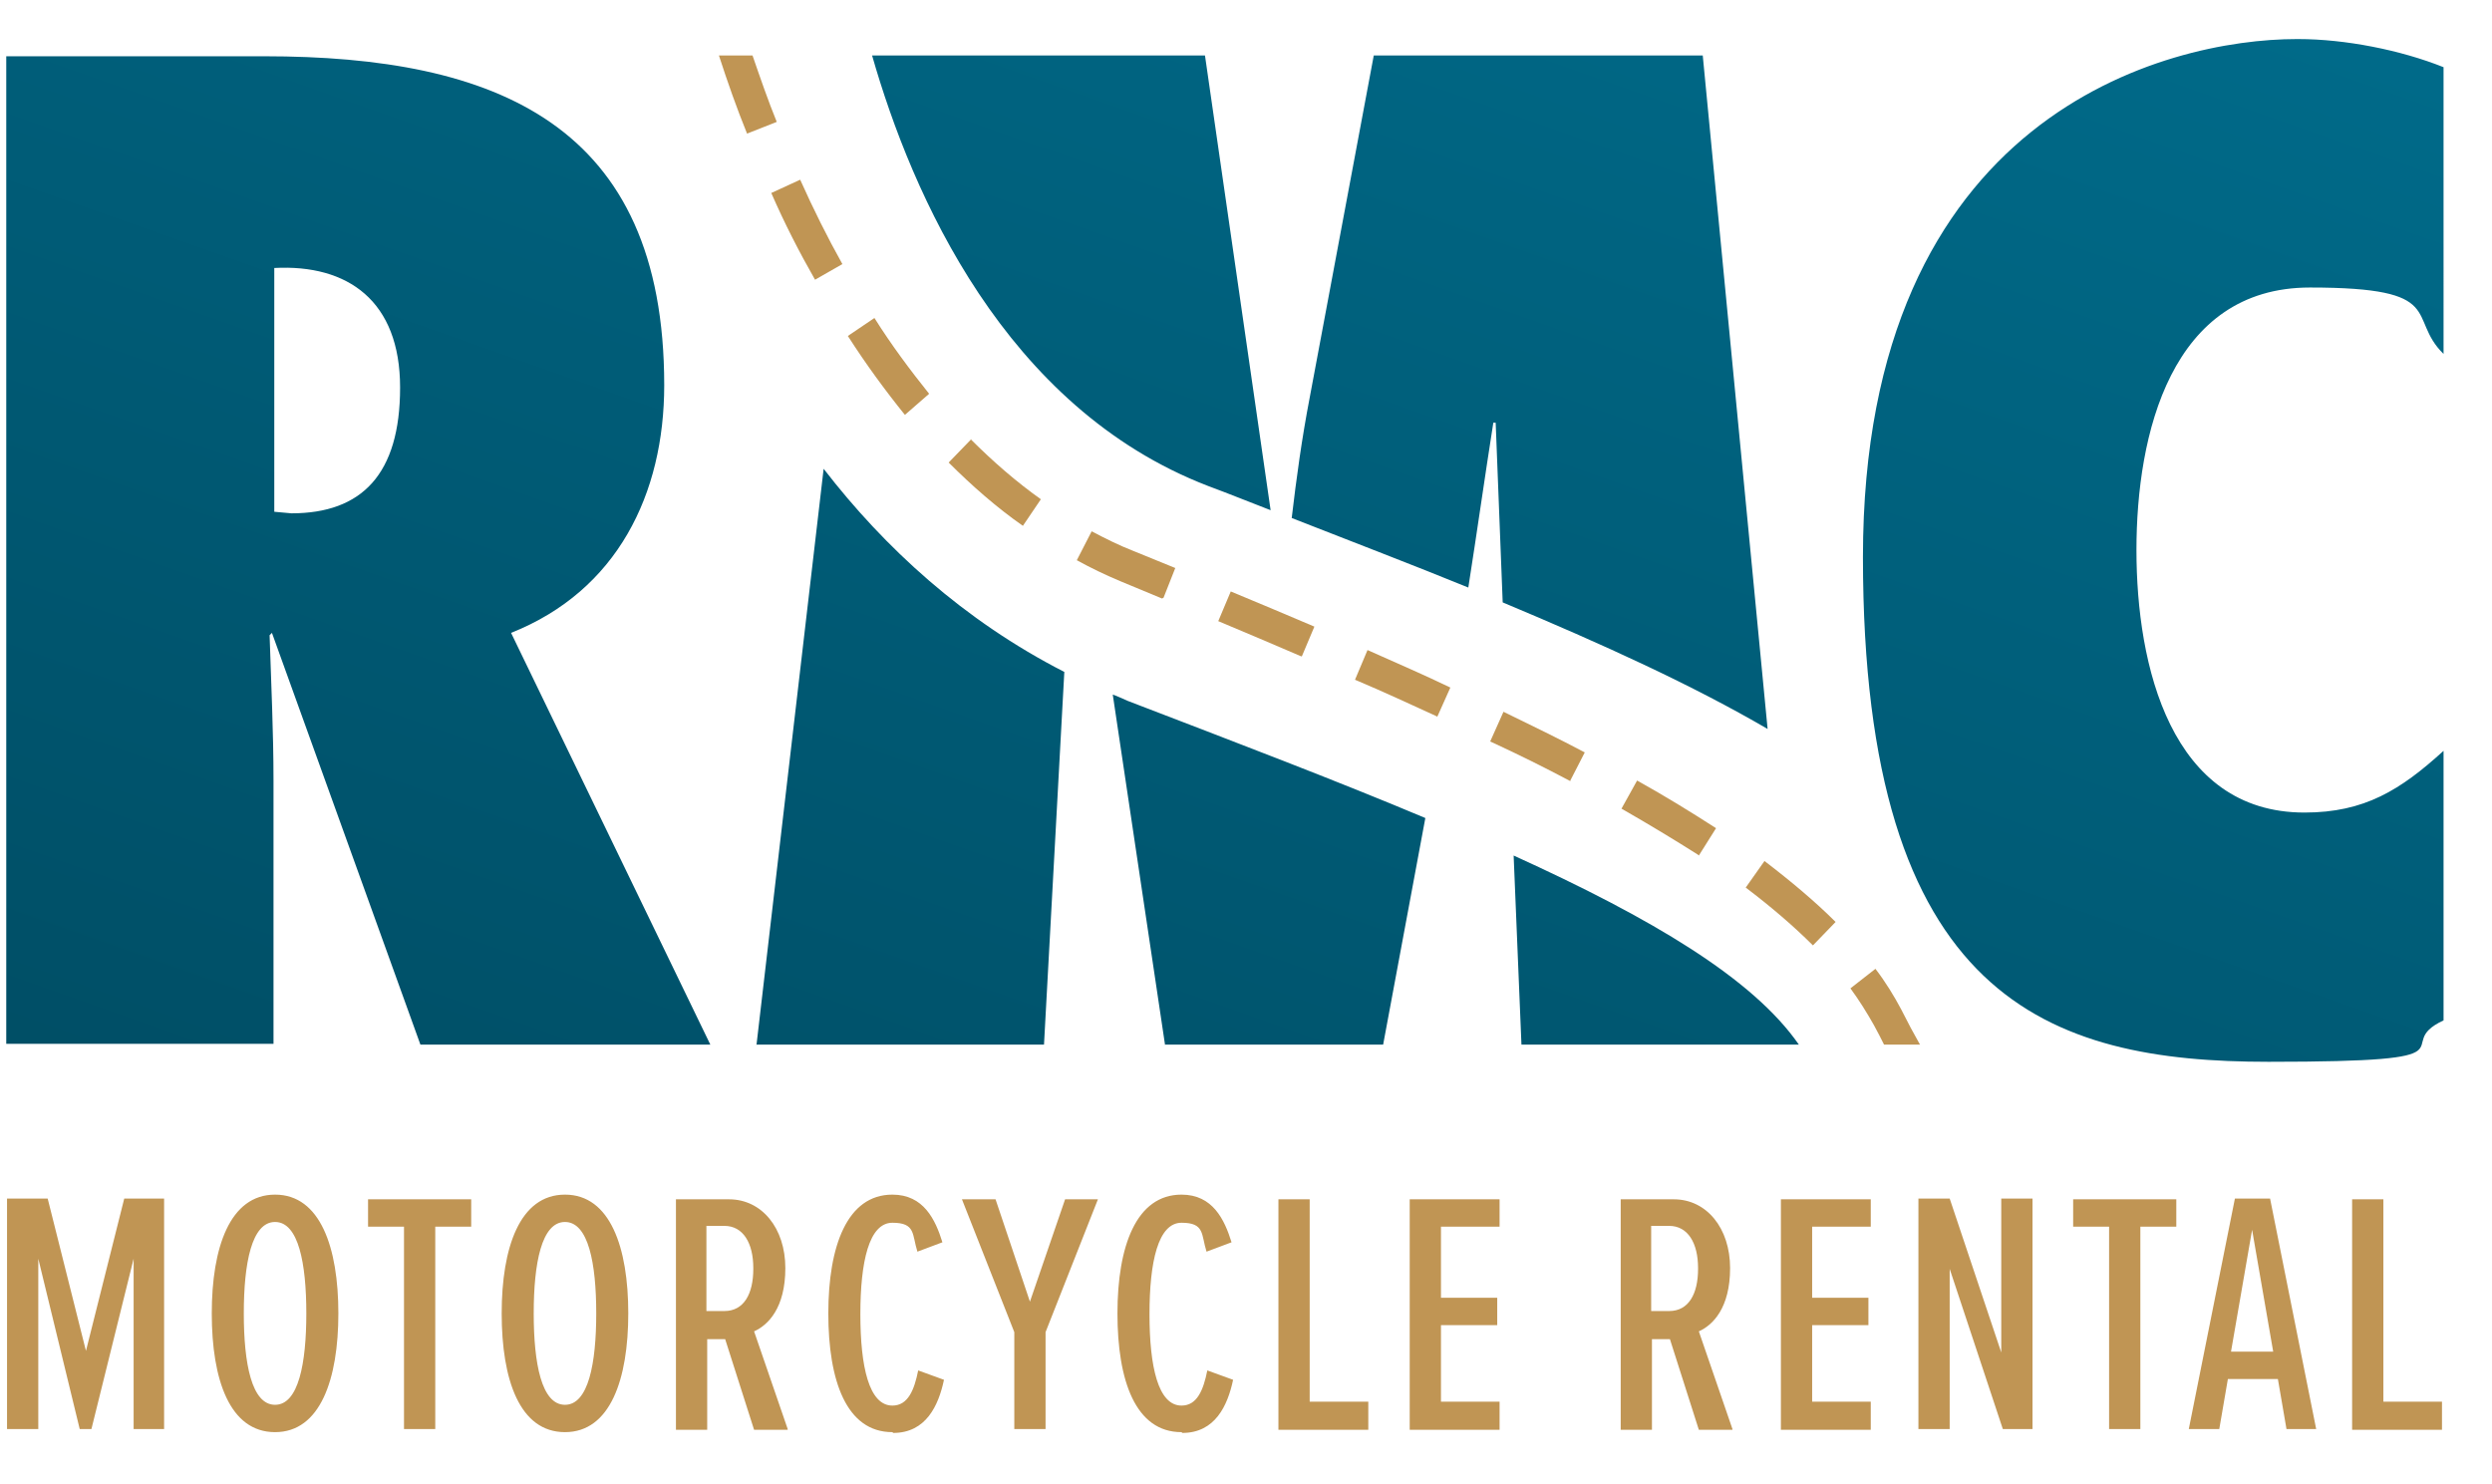 <?xml version="1.0" encoding="UTF-8"?>
<svg xmlns="http://www.w3.org/2000/svg" xmlns:xlink="http://www.w3.org/1999/xlink" id="Ebene_1" width="318.9" height="190" version="1.1" viewBox="0 0 318.9 190">
  <defs>
    <style>
      .st0 {
        fill: none;
      }

      .st1 {
        fill: url(#Unbenannter_Verlauf_2);
      }

      .st2 {
        clip-path: url(#clippath-1);
      }

      .st3 {
        fill: #c09554;
      }

      .st4 {
        clip-path: url(#clippath);
      }
    </style>
    <clipPath id="clippath">
      <path class="st0" d="M194.6,133.7h35.6,0c-5.9-8.5-18.9-16.2-36.5-24.2l1,24.2ZM149.1,133.7h27.9l5.4-29c-11.4-4.8-24.3-9.7-38.1-15-.7-.3-1.3-.6-1.9-.8l6.7,44.9ZM96.8,133.7h36.8l2.6-47.7c-12.9-6.6-23-15.9-30.8-26l-8.6,73.8ZM35.1,65.5v-31.2c9.4-.5,16.1,4.2,16.1,15.3s-4.9,16.1-13.9,16.1l-2.2-.2ZM.8,7.1v126.5h34.2v-33.7c0-6.2-.3-12.4-.5-18.6l.3-.3,19,52.7h37.1l-25.5-52.7c13.6-5.4,19.6-17.8,19.6-31.7,0-33.4-21.5-42.1-51.2-42.1H.8ZM111.6,7.1c5.1,17.8,17,45.1,43,55.1,2.7,1,5.4,2.1,8,3.1l-8.4-58.2h-42.6ZM175.8,7.1l-8.2,43.8c-1,5.2-1.7,10.3-2.3,15.4,7.9,3.1,15.5,6,22.6,8.9,1.1-7,2.1-14.1,3.2-21.1h.3l.9,23c12.9,5.4,24.3,10.6,33.9,16.2l-8.3-86.2h-42.1ZM293.9,5c-16.6,0-55.5,9.6-55.5,66.3s23.8,64.6,51.9,64.6,15.3-2,22.4-5.3v-34.5c-5.5,5-10.1,7.9-17.8,7.9-17.1,0-21.5-18.8-21.5-33.6s4.4-33.6,22.2-33.6,12.3,3.8,17.1,8.5V8.6c-5.5-2.2-12.6-3.6-18.6-3.6Z"></path>
    </clipPath>
    <linearGradient id="Unbenannter_Verlauf_2" data-name="Unbenannter Verlauf 2" x1="1" y1="191" x2="2" y2="191" gradientTransform="translate(-195 43952.2) scale(229.7 -229.7)" gradientUnits="userSpaceOnUse">
      <stop offset="0" stop-color="#004d64"></stop>
      <stop offset="1" stop-color="#006a89"></stop>
      <stop offset="1" stop-color="#006a89"></stop>
    </linearGradient>
    <clipPath id="clippath-1">
      <rect class="st0" x=".8" y="5" width="311.8" height="178.4"></rect>
    </clipPath>
  </defs>
  <g class="st4">
    <rect class="st1" x="41.9" y="-98.5" width="229.6" height="337.7" transform="translate(36.9 193.6) rotate(-70)"></rect>
  </g>
  <g class="st2">
    <path class="st3" d="M124.3,56.2l-2.9,3c3,3,6.2,5.8,9.5,8.1l2.3-3.4c-3.1-2.2-6.1-4.8-9-7.7M111.9,40.7l-3.4,2.3c2.3,3.6,4.8,7,7.3,10.1l3.1-2.7c-2.4-3-4.8-6.2-7-9.7M102.4,23l-3.7,1.7c1.7,3.9,3.6,7.6,5.6,11.1l3.5-2c-1.9-3.4-3.7-7-5.4-10.8M92,7.1c1.1,3.4,2.3,6.8,3.6,10l3.8-1.5c-1.1-2.7-2.1-5.6-3.1-8.5h-4.3Z"></path>
    <path class="st3" d="M166.5,84c-3.5-1.5-7-3-10.6-4.5l1.6-3.8c3.6,1.5,7.2,3,10.7,4.5l-1.6,3.8ZM183.9,91.7c-3.3-1.5-6.7-3.1-10.5-4.7l1.6-3.8c3.8,1.7,7.3,3.2,10.6,4.8l-1.7,3.8ZM201,100c-3.2-1.7-6.6-3.4-10.3-5.1l1.7-3.8c3.7,1.8,7.2,3.5,10.4,5.2l-1.9,3.7ZM217.3,109.4c-3-1.9-6.3-3.9-9.8-5.9l2-3.6c3.6,2,7,4.1,10.1,6.1l-2.2,3.5ZM232,121c-2.4-2.4-5.3-4.9-8.6-7.4l2.4-3.4c3.4,2.6,6.5,5.2,9.1,7.8l-2.9,3Z"></path>
    <path class="st3" d="M148.9,76.5l1.5-3.8-5.4-2.2c-1.8-.7-3.6-1.6-5.3-2.5l-1.9,3.7c1.8,1,3.7,1.9,5.6,2.7l5.3,2.2ZM245.7,133.7c-.8-1.4-1.6-2.9-2.4-4.5-.9-1.7-2-3.5-3.3-5.2l-3.2,2.5c1.1,1.5,2.1,3.1,3,4.7.5.9.9,1.7,1.3,2.5h4.6Z"></path>
    <path class="st3" d="M312.5,182.9v-3.5h-7.5v-25.9h-4v29.5h11.5ZM291,173h-5.5l2.7-15.6,2.7,15.6ZM296.4,182.9l-5.9-29.5h-4.5l-5.9,29.5h3.9l1.1-6.4h6.4l1.1,6.4h3.9ZM273.9,182.9v-25.9h4.6v-3.5h-13.2v3.5h4.6v25.9h4ZM260.1,182.9v-29.5h-4v19.7l-6.6-19.7h-4v29.5h4v-20.5l6.8,20.5h3.8ZM239.4,182.9v-3.5h-7.5v-9.8h7.2v-3.5h-7.2v-9.1h7.5v-3.5h-11.5v29.5h11.5ZM217.3,162.4c0,3.2-1.2,5.4-3.7,5.4h-2.3v-10.9h2.3c2.4,0,3.7,2.2,3.7,5.4M221.7,182.9l-4.3-12.5c1.8-.8,4-3,4-8.1s-3-8.8-7.2-8.8h-6.8v29.5h4v-11.6h2.3l3.7,11.6h4.3ZM191.9,182.9v-3.5h-7.5v-9.8h7.2v-3.5h-7.2v-9.1h7.5v-3.5h-11.5v29.5h11.5ZM175.1,182.9v-3.5h-7.5v-25.9h-4v29.5h11.5ZM151.3,183.4c4.2,0,5.8-3.5,6.5-6.8l-3.3-1.2c-.5,2.5-1.3,4.5-3.3,4.5-3,0-4.1-5-4.1-11.7s1.1-11.7,4.1-11.7,2.5,1.5,3.2,3.7l3.2-1.2c-.9-2.9-2.4-6.1-6.4-6.1-5.8,0-8.2,6.6-8.2,15.2s2.3,15.2,8.2,15.2M133.8,182.9v-12.4l6.7-17h-4.2l-4.5,13.1-4.4-13.1h-4.3l6.7,17v12.4h3.9ZM114.3,183.4c4.2,0,5.8-3.5,6.5-6.8l-3.3-1.2c-.5,2.5-1.3,4.5-3.3,4.5-3,0-4.1-5-4.1-11.7s1.1-11.7,4.1-11.7,2.5,1.5,3.2,3.7l3.2-1.2c-.9-2.9-2.4-6.1-6.4-6.1-5.8,0-8.2,6.6-8.2,15.2s2.3,15.2,8.2,15.2M96.4,162.4c0,3.2-1.2,5.4-3.7,5.4h-2.3v-10.9h2.3c2.4,0,3.7,2.2,3.7,5.4M100.8,182.9l-4.3-12.5c1.8-.8,4-3,4-8.1s-3-8.8-7.2-8.8h-6.8v29.5h4v-11.6h2.3l3.7,11.6h4.3ZM76.3,168.1c0,6.4-1,11.7-4,11.7s-4-5.3-4-11.7,1-11.7,4-11.7,4,5.3,4,11.7M64.2,168.1c0,8.5,2.3,15.2,8.1,15.2s8.1-6.8,8.1-15.2-2.3-15.2-8.1-15.2-8.1,6.8-8.1,15.2M55.7,182.9v-25.9h4.6v-3.5h-13.2v3.5h4.6v25.9h4ZM39.2,168.1c0,6.4-1,11.7-4,11.7s-4-5.3-4-11.7,1-11.7,4-11.7,4,5.3,4,11.7M27.1,168.1c0,8.5,2.3,15.2,8.1,15.2s8.1-6.8,8.1-15.2-2.3-15.2-8.1-15.2-8.1,6.8-8.1,15.2M21,182.9v-29.5h-5.1l-4.9,19.5-4.9-19.5H.9v29.5h4v-21.8l5.3,21.8h1.5l5.4-21.8v21.8h3.9Z"></path>
  </g>
</svg>
